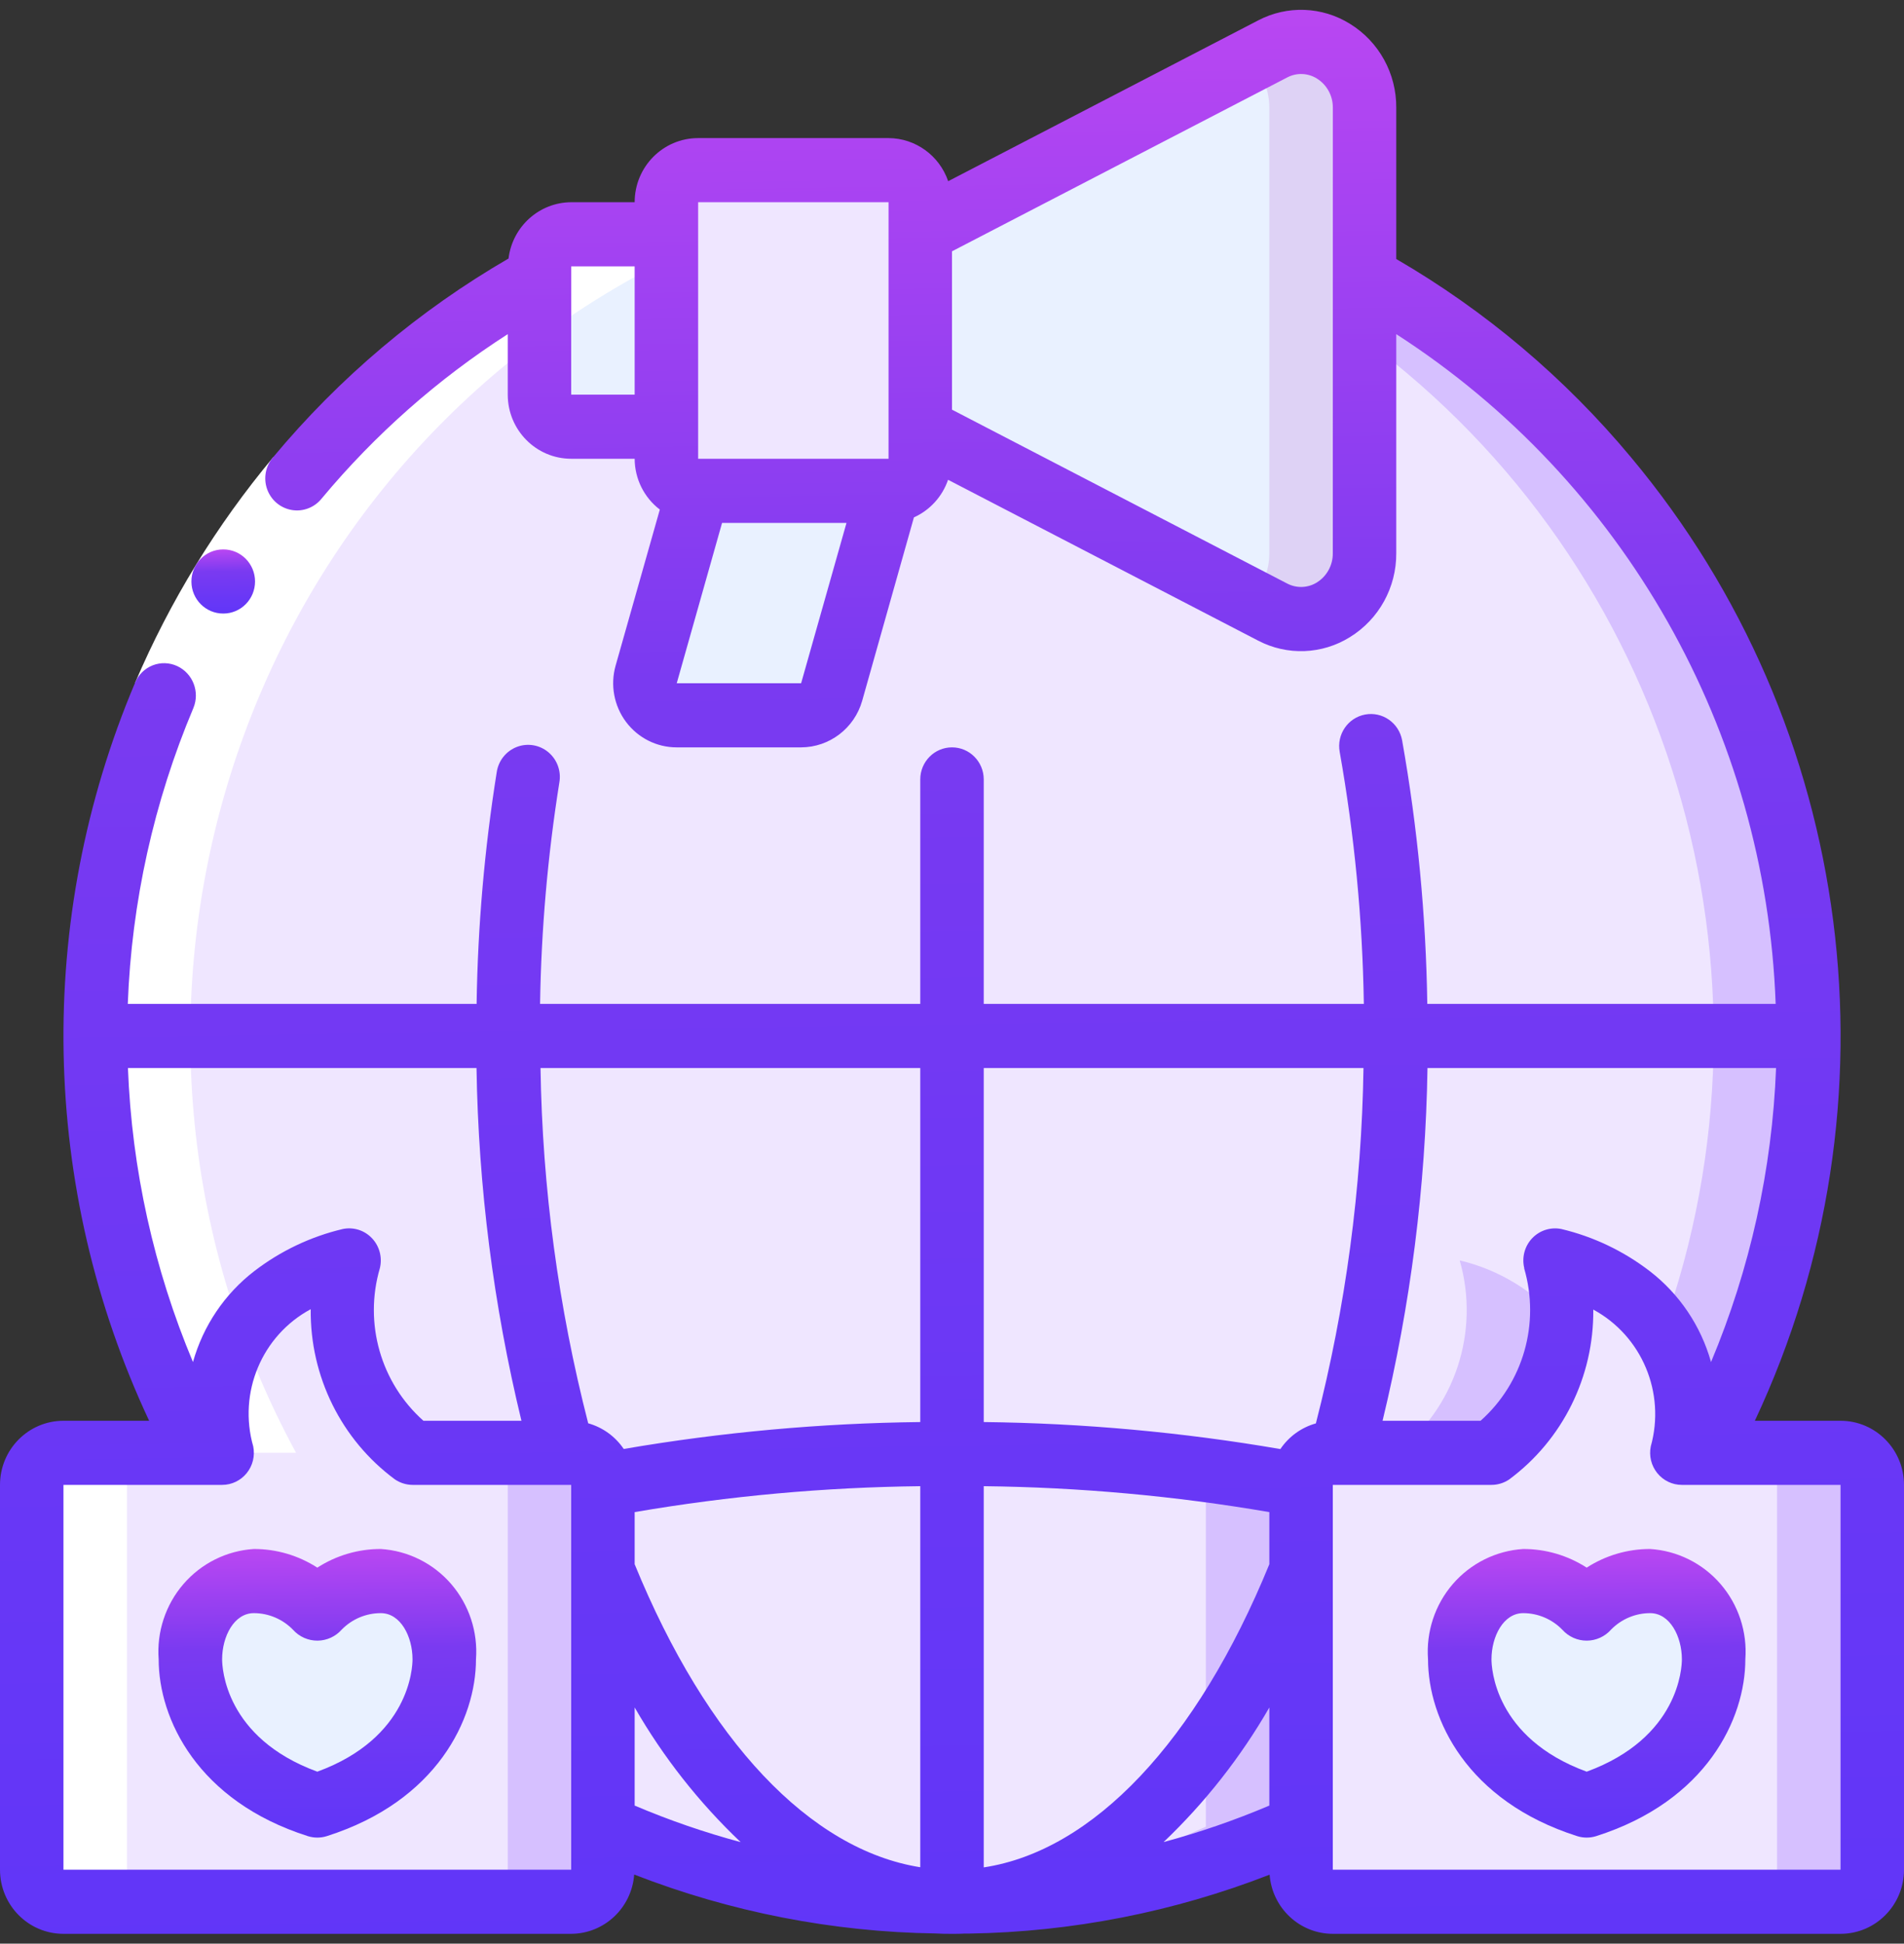 <?xml version="1.0" encoding="UTF-8"?>
<svg xmlns="http://www.w3.org/2000/svg" width="97" height="99" viewBox="0 0 97 99" fill="none">
  <rect x="0" y="0" width="97" height="99" fill="#333333" stroke="none"/>
  <g clip-path="url(#clip0_228_7925)">
    <path d="M92.15 52.767C92.16 60.19 90.308 67.495 86.766 74H85.683C87.3 65.833 79.216 64.2 79.216 64.2C80.258 67.828 78.971 71.729 75.983 74H67.9C67.007 74 66.283 74.731 66.283 75.633V93.044C60.934 95.466 55.153 96.761 49.292 96.85H49.227C48.985 96.867 48.742 96.867 48.5 96.867C48.257 96.867 48.015 96.867 47.772 96.85H47.708C41.847 96.761 36.066 95.466 30.716 93.044V75.633C30.716 74.731 29.993 74 29.1 74H21.017C18.029 71.729 16.742 67.828 17.783 64.2C17.783 64.2 9.7 65.833 11.316 74H10.233C-1.318 52.642 6.393 25.868 27.483 14.105V20.1C27.483 21.002 28.207 21.733 29.1 21.733H33.95V23.366C33.95 24.268 34.674 25 35.566 25L32.915 34.359C32.778 34.853 32.879 35.383 33.187 35.791C33.495 36.199 33.975 36.437 34.483 36.433H40.821C41.541 36.423 42.171 35.94 42.373 35.241L45.267 25C46.159 25 46.883 24.268 46.883 23.366V21.864L64.844 31.174C65.859 31.684 67.064 31.619 68.021 31.005C68.977 30.389 69.544 29.313 69.516 28.169V14.105C83.451 21.882 92.116 36.683 92.15 52.767Z" fill="#EFE6FF"></path>
    <path d="M61.433 75.633V93.045C56.585 95.236 51.378 96.503 46.074 96.782C46.617 96.811 47.159 96.842 47.707 96.85H47.772C48.014 96.867 48.257 96.867 48.499 96.867C48.742 96.867 48.984 96.867 49.227 96.85H49.291C55.152 96.761 60.934 95.466 66.283 93.045V75.633C66.283 74.731 67.006 74 67.899 74H63.049C62.156 74 61.433 74.731 61.433 75.633Z" fill="#D6C0FF"></path>
    <path d="M81.853 24.346C78.402 20.193 74.22 16.721 69.518 14.105V17.3C85.116 28.857 91.293 49.428 84.679 67.793C85.856 69.63 86.221 71.88 85.684 74H86.767C95.453 58.015 93.499 38.277 81.853 24.346Z" fill="#D6C0FF"></path>
    <path d="M74.366 64.199C75.407 67.827 74.121 71.728 71.133 73.999H75.983C78.069 72.41 79.362 69.979 79.522 67.345C78.174 65.774 76.37 64.674 74.366 64.199Z" fill="#D6C0FF"></path>
    <path d="M45.266 8.668H35.566C34.673 8.668 33.949 9.399 33.949 10.301V23.368C33.949 24.27 34.673 25.001 35.566 25.001H45.266C46.159 25.001 46.883 24.27 46.883 23.368V10.301C46.883 9.399 46.159 8.668 45.266 8.668Z" fill="#EFE6FF"></path>
    <path d="M69.516 5.499V28.17C69.544 29.315 68.977 30.391 68.02 31.006C67.064 31.621 65.859 31.685 64.844 31.175L46.883 21.865V11.804L64.844 2.494C65.859 1.984 67.064 2.048 68.02 2.663C68.977 3.279 69.544 4.355 69.516 5.499Z" fill="#E9F1FF"></path>
    <path d="M64.844 2.494L63.682 3.097C64.317 3.731 64.672 4.597 64.666 5.499V28.17C64.672 29.072 64.317 29.939 63.682 30.573L64.844 31.175C65.859 31.685 67.064 31.621 68.02 31.006C68.977 30.391 69.544 29.315 69.516 28.17V5.499C69.544 4.355 68.977 3.279 68.02 2.663C67.064 2.048 65.859 1.984 64.844 2.494Z" fill="#DED2F5"></path>
    <path d="M33.949 11.934V21.734H29.099C28.206 21.734 27.482 21.002 27.482 20.1V13.567C27.482 12.665 28.206 11.934 29.099 11.934H33.949Z" fill="#E9F1FF"></path>
    <path d="M45.267 25L42.373 35.241C42.171 35.94 41.541 36.424 40.821 36.433H34.484C33.976 36.437 33.496 36.199 33.187 35.791C32.879 35.384 32.778 34.853 32.916 34.359L35.567 25H45.267Z" fill="#E9F1FF"></path>
    <path d="M30.717 75.633V95.233C30.717 96.135 29.993 96.866 29.101 96.866H3.234C2.341 96.866 1.617 96.135 1.617 95.233V75.633C1.617 74.731 2.341 73.999 3.234 73.999H11.317C9.701 65.833 17.784 64.199 17.784 64.199C16.742 67.827 18.029 71.728 21.017 73.999H29.101C29.993 73.999 30.717 74.731 30.717 75.633Z" fill="#EFE6FF"></path>
    <path d="M29.1 74H24.25C25.143 74 25.867 74.731 25.867 75.633V95.233C25.867 96.135 25.143 96.867 24.25 96.867H29.1C29.993 96.867 30.717 96.135 30.717 95.233V75.633C30.717 74.731 29.993 74 29.1 74Z" fill="#D6C0FF"></path>
    <path d="M95.383 75.633V95.233C95.383 96.135 94.659 96.866 93.766 96.866H67.9C67.007 96.866 66.283 96.135 66.283 95.233V75.633C66.283 74.731 67.007 73.999 67.9 73.999H75.983C78.971 71.728 80.258 67.827 79.216 64.199C79.216 64.199 87.3 65.833 85.683 73.999H93.766C94.659 73.999 95.383 74.731 95.383 75.633Z" fill="#EFE6FF"></path>
    <path d="M93.766 74H88.916C89.809 74 90.533 74.731 90.533 75.633V95.233C90.533 96.135 89.809 96.867 88.916 96.867H93.766C94.659 96.867 95.383 96.135 95.383 95.233V75.633C95.383 74.731 94.659 74 93.766 74Z" fill="#D6C0FF"></path>
    <path d="M16.167 81.964C17 81.054 18.172 80.536 19.4 80.535C20.353 80.628 21.23 81.1 21.837 81.848C22.444 82.596 22.73 83.557 22.634 84.519C22.634 86.659 21.271 90.345 16.167 91.969C11.063 90.345 9.7 86.659 9.7 84.519C9.603 83.557 9.89 82.596 10.497 81.848C11.104 81.1 11.981 80.628 12.934 80.535C14.161 80.536 15.333 81.054 16.167 81.964Z" fill="#E9F1FF"></path>
    <path d="M80.833 81.964C81.666 81.054 82.838 80.536 84.066 80.535C85.019 80.628 85.896 81.1 86.503 81.848C87.11 82.596 87.396 83.557 87.299 84.519C87.299 86.659 85.937 90.345 80.833 91.969C75.729 90.345 74.366 86.659 74.366 84.519C74.269 83.557 74.556 82.596 75.163 81.848C75.77 81.1 76.647 80.628 77.6 80.535C78.827 80.536 79.999 81.054 80.833 81.964Z" fill="#E9F1FF"></path>
    <path d="M15.083 74C3.497 52.646 11.215 25.846 32.333 14.106V13.567C32.333 12.665 33.056 11.934 33.949 11.934H29.099C28.206 11.934 27.483 12.665 27.483 13.567V14.106C6.365 25.846 -1.353 52.646 10.233 74H15.083Z" fill="white"></path>
    <path d="M3.234 96.867H8.084C7.191 96.867 6.467 96.135 6.467 95.233V75.633C6.467 74.731 7.191 74 8.084 74H3.234C2.341 74 1.617 74.731 1.617 75.633V95.233C1.617 96.135 2.341 96.867 3.234 96.867Z" fill="white"></path>
    <path d="M9.853 36.064L6.883 34.775C8.658 30.621 11.028 26.752 13.915 23.293L16.382 25.403C13.703 28.616 11.503 32.208 9.853 36.064Z" fill="white"></path>
    <path d="M11.377 31.251C10.484 31.256 9.756 30.528 9.752 29.626C9.748 28.724 10.468 27.989 11.361 27.984H11.377C12.27 27.984 12.993 28.716 12.993 29.618C12.993 30.52 12.27 31.251 11.377 31.251Z" fill="url(#paint0_linear_228_7925)"></path>
    <path d="M93.767 72.367H89.402C97.006 56.177 94.541 36.99 83.097 23.298C79.724 19.25 75.675 15.829 71.133 13.193V5.492C71.146 3.747 70.252 2.124 68.778 1.216C67.357 0.329 65.58 0.262 64.098 1.039L48.306 9.229C47.856 7.92 46.638 7.04 45.267 7.034H35.567C33.781 7.034 32.333 8.496 32.333 10.3H29.1C27.473 10.309 26.106 11.537 25.907 13.168C21.351 15.807 17.29 19.235 13.91 23.295C13.527 23.741 13.412 24.361 13.609 24.917C13.806 25.473 14.284 25.878 14.861 25.976C15.437 26.075 16.021 25.852 16.388 25.392C19.108 22.13 22.304 19.307 25.867 17.02V20.1C25.867 21.904 27.314 23.367 29.1 23.367H32.333C32.336 24.384 32.811 25.342 33.615 25.954L31.363 33.902C31.084 34.888 31.28 35.95 31.892 36.769C32.504 37.588 33.461 38.069 34.477 38.067H40.814C42.256 38.063 43.523 37.098 43.923 35.699L46.56 26.353C47.377 25.985 48.007 25.292 48.3 24.438L64.091 32.628C65.573 33.404 67.35 33.338 68.771 32.453C70.248 31.545 71.144 29.921 71.133 28.175V17.02C82.732 24.493 89.957 37.245 90.462 51.133H72.714C72.647 46.63 72.218 42.139 71.431 37.706C71.269 36.819 70.426 36.232 69.548 36.395C68.67 36.558 68.089 37.41 68.251 38.297C69.003 42.535 69.415 46.828 69.481 51.133H50.117V39.7C50.117 38.798 49.393 38.067 48.5 38.067C47.607 38.067 46.883 38.798 46.883 39.7V51.133H27.514C27.573 47.358 27.901 43.592 28.495 39.864C28.6 39.283 28.386 38.691 27.937 38.315C27.488 37.938 26.873 37.836 26.328 38.046C25.782 38.257 25.392 38.748 25.306 39.331C24.682 43.235 24.34 47.179 24.281 51.133H6.51C6.705 45.946 7.838 40.839 9.852 36.063C10.191 35.244 9.828 34.301 9.031 33.928C8.636 33.744 8.184 33.73 7.778 33.889C7.373 34.049 7.049 34.368 6.882 34.774C1.778 46.83 2.039 60.519 7.598 72.367H3.233C1.448 72.367 0 73.829 0 75.633V95.234C0 97.038 1.448 98.5 3.233 98.5H29.1C30.785 98.492 32.182 97.178 32.309 95.48C37.213 97.389 42.413 98.405 47.667 98.481C47.946 98.5 48.222 98.5 48.5 98.5C48.744 98.5 48.985 98.5 49.147 98.487H49.308H49.391C54.622 98.402 59.798 97.386 64.681 95.487C64.812 97.186 66.213 98.498 67.9 98.5H93.767C95.552 98.5 97 97.038 97 95.234V75.633C97 73.829 95.552 72.367 93.767 72.367ZM35.567 10.3H45.267V11.801V23.367H35.567V10.3ZM29.1 20.1V13.567H32.333V20.1H29.1ZM40.814 34.8H34.477L36.786 26.634H43.125L40.814 34.8ZM67.9 28.175C67.908 28.781 67.601 29.346 67.092 29.665C66.632 29.953 66.055 29.974 65.575 29.722L48.5 20.866V12.801L65.577 3.945C66.057 3.692 66.633 3.714 67.093 4.002C67.603 4.321 67.909 4.886 67.902 5.492L67.9 28.175ZM77.648 64.599C78.468 67.404 77.602 70.435 75.429 72.367H70.435C71.861 66.483 72.629 60.457 72.724 54.4H90.482C90.284 59.554 89.162 64.628 87.169 69.376C86.652 67.533 85.557 65.909 84.049 64.747C82.712 63.719 81.176 62.987 79.54 62.599C78.997 62.49 78.436 62.669 78.053 63.074C77.671 63.479 77.521 64.054 77.655 64.597L77.648 64.599ZM18.954 63.073C18.573 62.666 18.01 62.487 17.466 62.599C15.828 62.986 14.29 63.718 12.951 64.747C11.443 65.909 10.348 67.533 9.831 69.376C7.838 64.628 6.716 59.554 6.518 54.4H24.276C24.371 60.457 25.139 66.483 26.565 72.367H21.571C19.397 70.434 18.531 67.403 19.352 64.597C19.486 64.054 19.336 63.479 18.954 63.073ZM32.333 77.019C37.142 76.195 42.007 75.754 46.883 75.699V95.108C41.264 94.214 36.013 88.666 32.333 79.674V77.019ZM50.117 95.116V75.699C54.993 75.754 59.858 76.195 64.667 77.019V79.674C60.968 88.715 55.68 94.272 50.117 95.116ZM69.463 54.4C69.371 60.51 68.557 66.586 67.038 72.501C66.301 72.707 65.66 73.169 65.229 73.808C60.235 72.95 55.182 72.49 50.117 72.432V54.4H69.463ZM46.883 72.432C41.82 72.489 36.768 72.947 31.776 73.803C31.345 73.165 30.703 72.702 29.966 72.496C28.446 66.583 27.631 60.508 27.537 54.4H46.883V72.432ZM29.1 95.234H3.233V75.633H11.317C11.802 75.634 12.262 75.413 12.569 75.033C12.876 74.653 12.998 74.154 12.901 73.674C12.119 70.937 13.341 68.021 15.83 66.684C15.79 70.104 17.387 73.333 20.119 75.353C20.385 75.533 20.697 75.631 21.017 75.633H29.1V95.234ZM32.333 91.967V86.969C33.795 89.507 35.614 91.818 37.733 93.829C35.893 93.335 34.089 92.713 32.333 91.967ZM64.667 86.979V91.967C62.915 92.71 61.116 93.332 59.28 93.826C61.392 91.814 63.207 89.505 64.667 86.971V86.979ZM93.767 95.234H67.9V75.633H75.983C76.303 75.633 76.615 75.538 76.881 75.359C79.609 73.341 81.206 70.118 81.17 66.703C83.645 68.043 84.864 70.943 84.099 73.674C84.002 74.154 84.124 74.653 84.431 75.033C84.738 75.413 85.198 75.634 85.683 75.633H93.767V95.234Z" fill="url(#paint1_linear_228_7925)"></path>
    <path d="M19.399 78.898C18.254 78.895 17.132 79.225 16.166 79.847C15.2 79.225 14.078 78.895 12.933 78.898C11.549 78.985 10.257 79.628 9.346 80.683C8.435 81.739 7.98 83.119 8.083 84.516C8.083 87.555 10.071 91.738 15.681 93.523C15.997 93.623 16.335 93.623 16.651 93.523C22.261 91.738 24.249 87.555 24.249 84.516C24.352 83.119 23.897 81.739 22.986 80.683C22.075 79.628 20.783 78.985 19.399 78.898ZM16.166 90.24C11.457 88.516 11.316 84.932 11.316 84.516C11.316 83.361 11.921 82.165 12.933 82.165C13.685 82.166 14.405 82.472 14.931 83.016C15.25 83.37 15.703 83.569 16.176 83.566C16.65 83.563 17.1 83.356 17.414 82.998C17.94 82.464 18.654 82.165 19.399 82.165C20.411 82.165 21.016 83.361 21.016 84.516C21.016 84.932 20.875 88.516 16.166 90.24Z" fill="url(#paint2_linear_228_7925)"></path>
    <path d="M80.834 79.847C79.868 79.225 78.746 78.895 77.601 78.898C76.217 78.985 74.925 79.628 74.014 80.683C73.103 81.739 72.648 83.119 72.751 84.516C72.751 87.555 74.739 91.738 80.349 93.523C80.665 93.623 81.003 93.623 81.319 93.523C86.929 91.738 88.917 87.555 88.917 84.516C89.02 83.119 88.565 81.739 87.654 80.683C86.743 79.628 85.451 78.985 84.067 78.898C82.922 78.895 81.8 79.225 80.834 79.847ZM85.684 84.516C85.684 84.932 85.543 88.516 80.834 90.24C76.125 88.516 75.984 84.932 75.984 84.516C75.984 83.361 76.589 82.165 77.601 82.165C78.353 82.166 79.073 82.472 79.599 83.016C79.918 83.37 80.371 83.569 80.844 83.566C81.318 83.563 81.768 83.356 82.082 82.998C82.608 82.464 83.322 82.165 84.067 82.165C85.079 82.165 85.684 83.361 85.684 84.516Z" fill="url(#paint3_linear_228_7925)"></path>
  </g>
  <defs>
    <linearGradient id="paint0_linear_228_7925" x1="10.37" y1="27.906" x2="10.434" y2="32.113" gradientUnits="userSpaceOnUse">
      <stop stop-color="#BF48F2"></stop>
      <stop offset="0.29" stop-color="#7A3AF1"></stop>
      <stop offset="0.63" stop-color="#6837F6"></stop>
      <stop offset="1" stop-color="#5935FA"></stop>
    </linearGradient>
    <linearGradient id="paint1_linear_228_7925" x1="18.488" y1="-1.847" x2="20.415" y2="124.354" gradientUnits="userSpaceOnUse">
      <stop stop-color="#BF48F2"></stop>
      <stop offset="0.29" stop-color="#7A3AF1"></stop>
      <stop offset="0.63" stop-color="#6837F6"></stop>
      <stop offset="1" stop-color="#5935FA"></stop>
    </linearGradient>
    <linearGradient id="paint2_linear_228_7925" x1="11.155" y1="78.546" x2="11.415" y2="97.477" gradientUnits="userSpaceOnUse">
      <stop stop-color="#BF48F2"></stop>
      <stop offset="0.29" stop-color="#7A3AF1"></stop>
      <stop offset="0.63" stop-color="#6837F6"></stop>
      <stop offset="1" stop-color="#5935FA"></stop>
    </linearGradient>
    <linearGradient id="paint3_linear_228_7925" x1="75.823" y1="78.546" x2="76.083" y2="97.477" gradientUnits="userSpaceOnUse">
      <stop stop-color="#BF48F2"></stop>
      <stop offset="0.29" stop-color="#7A3AF1"></stop>
      <stop offset="0.63" stop-color="#6837F6"></stop>
      <stop offset="1" stop-color="#5935FA"></stop>
    </linearGradient>
    <clipPath id="clip0_228_7925">
      <rect width="97" height="98" fill="white" transform="translate(0 0.5)"></rect>
    </clipPath>
  </defs>
</svg>
